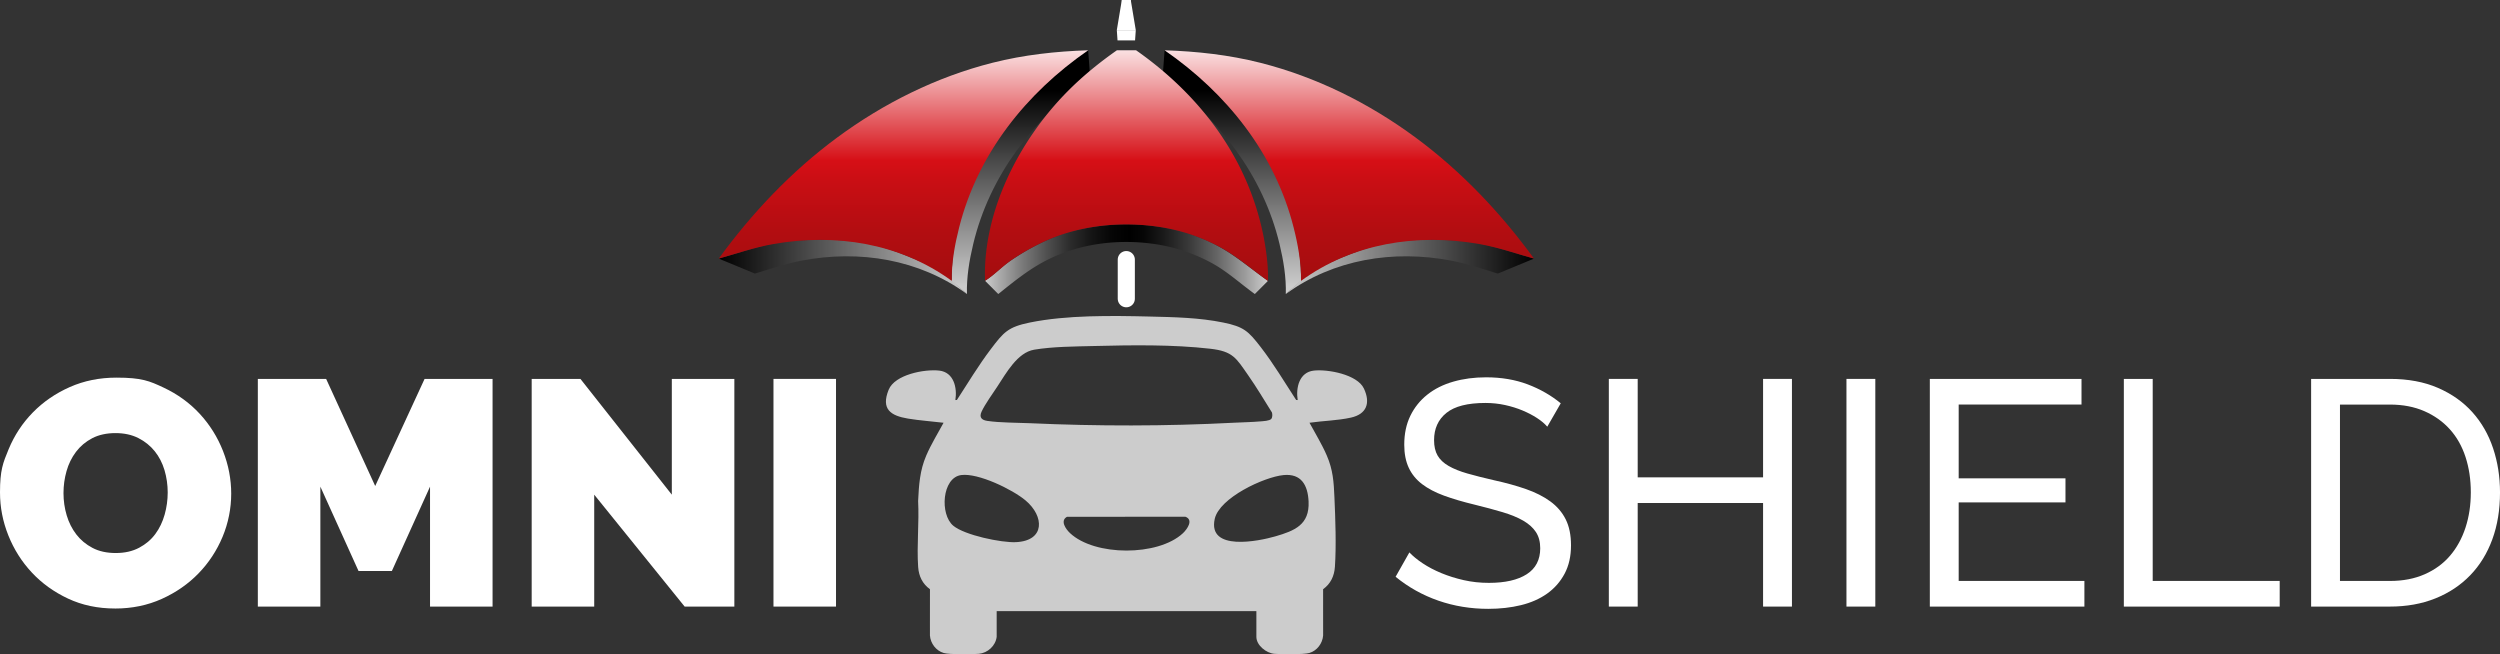 <svg preserveAspectRatio="xMidYMid meet" data-bbox="0 0 3211.51 840.476" viewBox="0 0 3211.5 840.47" xmlns:xlink="http://www.w3.org/1999/xlink" xmlns="http://www.w3.org/2000/svg" data-type="ugc" role="presentation" aria-hidden="true" aria-label="">
    <rect x="0" y="0" width="3211.5" height="840.47" fill="#333333" stroke="none"/>
    <g>
        <defs>
            <linearGradient gradientUnits="userSpaceOnUse" y2="342.82" x2="1242.16" y1="342.82" x1="923.29" id="dd8ae400-ecce-4309-8aed-6615b481f58e_comp-ldabmo3l_r_comp-las96jm3">
                <stop stop-color="#000000" offset="0"></stop>
                <stop stop-color="#cccccc" offset="1"></stop>
            </linearGradient>
            <linearGradient gradientUnits="userSpaceOnUse" y2="116.12" x2="1311.55" y1="368.48" x1="1311.55" id="cc9cc455-69eb-4152-8c63-e32f9ccde230_comp-ldabmo3l_r_comp-las96jm3">
                <stop stop-color="#cccccc" offset="0"></stop>
                <stop stop-color="#000000" offset="1"></stop>
            </linearGradient>
            <linearGradient gradientUnits="userSpaceOnUse" y2="409.2" x2="1160.57" y1="-402.07" x1="1160.57" id="6e57c10e-9ff5-45ce-9135-a68ff9db829c_comp-ldabmo3l_r_comp-las96jm3">
                <stop stop-color="#790025" offset="0"></stop>
                <stop stop-color="#7b0428" offset=".07"></stop>
                <stop stop-color="#821033" offset=".15"></stop>
                <stop stop-color="#8e2545" offset=".22"></stop>
                <stop stop-color="#9f435e" offset=".3"></stop>
                <stop stop-color="#b4697e" offset=".38"></stop>
                <stop stop-color="#ce98a5" offset=".46"></stop>
                <stop stop-color="#edced3" offset=".53"></stop>
                <stop stop-color="#fbe7e8" offset=".57"></stop>
                <stop stop-color="#d60f16" offset=".75"></stop>
                <stop stop-color="#ca0e14" offset=".78"></stop>
                <stop stop-color="#b30d11" offset=".86"></stop>
                <stop stop-color="#a60d0f" offset=".93"></stop>
                <stop stop-color="#a20d0f" offset="1"></stop>
            </linearGradient>
            <linearGradient xlink:href="#dd8ae400-ecce-4309-8aed-6615b481f58e_comp-ldabmo3l_r_comp-las96jm3" gradientTransform="matrix(-1 0 0 1 -2032.29 0)" y2="342.82" x2="-3684.03" y1="342.82" x1="-4002.9" id="d4d1f6d6-71e4-4e8b-8071-1be5ccc4a813_comp-ldabmo3l_r_comp-las96jm3"></linearGradient>
            <linearGradient xlink:href="#cc9cc455-69eb-4152-8c63-e32f9ccde230_comp-ldabmo3l_r_comp-las96jm3" gradientTransform="matrix(-1 0 0 1 -2032.29 0)" y2="116.12" x2="-3614.64" y1="368.48" x1="-3614.64" id="c16bf907-986d-43b1-8117-aae65d9311ba_comp-ldabmo3l_r_comp-las96jm3"></linearGradient>
            <linearGradient xlink:href="#6e57c10e-9ff5-45ce-9135-a68ff9db829c_comp-ldabmo3l_r_comp-las96jm3" gradientTransform="matrix(-1 0 0 1 -2032.29 0)" y2="409.2" x2="-3765.62" y1="-402.07" x1="-3765.62" id="eb61cdf7-8961-4495-90f1-ef65874561dd_comp-ldabmo3l_r_comp-las96jm3"></linearGradient>
            <linearGradient gradientUnits="userSpaceOnUse" y2="332.99" x2="1628.81" y1="332.99" x1="1265.38" id="2a020a6d-bc2f-4150-a646-809d8c0dc03d_comp-ldabmo3l_r_comp-las96jm3">
                <stop stop-color="#cccccc" offset="0"></stop>
                <stop stop-color="#b1b1b1" offset=".04"></stop>
                <stop stop-color="#7b7b7b" offset=".13"></stop>
                <stop stop-color="#4f4f4f" offset=".22"></stop>
                <stop stop-color="#2c2c2c" offset=".3"></stop>
                <stop stop-color="#141414" offset=".38"></stop>
                <stop stop-color="#050505" offset=".45"></stop>
                <stop stop-color="#000000" offset=".51"></stop>
                <stop stop-color="#060606" offset=".56"></stop>
                <stop stop-color="#1a1a1a" offset=".63"></stop>
                <stop stop-color="#393939" offset=".72"></stop>
                <stop stop-color="#656565" offset=".82"></stop>
                <stop stop-color="#9c9c9c" offset=".92"></stop>
                <stop stop-color="#cccccc" offset="1"></stop>
            </linearGradient>
            <linearGradient xlink:href="#6e57c10e-9ff5-45ce-9135-a68ff9db829c_comp-ldabmo3l_r_comp-las96jm3" y2="409.2" x2="1447.07" y1="-402.11" x1="1447.07" id="3ba09a1e-85e0-491b-a3b3-6fbb127c33d3_comp-ldabmo3l_r_comp-las96jm3"></linearGradient>
        </defs>
        <g>
            <path d="M147.89 781.69c-22.25 0-42.43-4.25-60.56-12.77-18.13-8.51-33.64-19.7-46.55-33.57-12.91-13.86-22.93-29.72-30.07-47.58Q0 660.995 0 632.57c0-28.425 3.71-37.76 11.12-55.61 7.42-17.85 17.78-33.57 31.1-47.17 13.32-13.59 29.11-24.44 47.37-32.54q27.39-12.15 59.94-12.15c32.55 0 42.43 4.26 60.56 12.77 18.12 8.52 33.64 19.77 46.55 33.78s22.86 29.94 29.87 47.79c7 17.86 10.5 36.12 10.5 54.79s-3.71 37.69-11.12 55.41c-7.42 17.71-17.71 33.37-30.9 46.96-13.18 13.59-28.91 24.51-47.17 32.75q-27.405 12.36-59.94 12.36Zm-66.33-148.3c0 9.89 1.37 19.43 4.12 28.63q4.11 13.8 12.36 24.51c5.49 7.14 12.42 12.91 20.8 17.3 8.37 4.4 18.33 6.59 29.87 6.59s21.56-2.27 30.07-6.8 15.45-10.43 20.8-17.71c5.36-7.27 9.33-15.58 11.95-24.92 2.61-9.33 3.91-18.81 3.91-28.42s-1.38-19.43-4.12-28.63c-2.75-9.2-6.94-17.3-12.56-24.3-5.63-7-12.63-12.63-21.01-16.89-8.38-4.25-18.2-6.39-29.45-6.39s-21.49 2.2-29.87 6.59c-8.38 4.4-15.31 10.23-20.8 17.51q-8.25 10.92-12.15 24.72c-2.61 9.2-3.91 18.61-3.91 28.22Z" fill="#ffffff"></path>
            <path d="M552.42 779.22V625.15L503.4 733.49h-42.84l-49.02-108.34v154.07h-80.33V486.74h87.74l63.03 137.59 63.44-137.59h87.33v292.48z" fill="#ffffff"></path>
            <path d="M763.33 635.45v143.77H683V486.74h62.62l117.4 148.71V486.74h80.33v292.48H879.5z" fill="#ffffff"></path>
            <path d="M993.61 779.22V486.74h80.33v292.48z" fill="#ffffff"></path>
            <path d="M1987.62 548.12c-3.29-3.84-7.69-7.55-13.18-11.12-5.5-3.57-11.68-6.8-18.54-9.68-6.87-2.88-14.35-5.21-22.45-7-8.1-1.78-16.55-2.68-25.33-2.68-22.8 0-39.48 4.26-50.05 12.77-10.57 8.52-15.86 20.19-15.86 35.02q0 11.955 4.53 19.77c3.02 5.22 7.76 9.68 14.21 13.39s14.48 6.94 24.1 9.68c9.61 2.75 21.01 5.63 34.19 8.65 15.1 3.3 28.77 7.07 40.99 11.33s22.66 9.55 31.31 15.86q12.975 9.48 19.77 23.07c4.53 9.06 6.8 20.19 6.8 33.37 0 14.01-2.75 26.16-8.24 36.46-5.5 10.3-12.98 18.81-22.45 25.54s-20.67 11.68-33.57 14.83c-12.91 3.15-26.92 4.74-42.02 4.74-22.52 0-43.87-3.5-64.06-10.5-20.18-7-38.52-17.23-54.99-30.69l17.71-31.31q6.585 7.005 17.1 14.01c7 4.67 14.97 8.86 23.89 12.56 8.92 3.71 18.54 6.73 28.84 9.06 10.3 2.34 21.07 3.5 32.34 3.5 20.87 0 37.08-3.71 48.61-11.12 11.53-7.42 17.3-18.54 17.3-33.37 0-8.24-1.85-15.17-5.56-20.8s-9.13-10.5-16.27-14.62-16-7.76-26.57-10.92c-10.58-3.15-22.59-6.39-36.04-9.68-14.83-3.57-27.88-7.42-39.14-11.53-11.26-4.12-20.67-9.06-28.22-14.83-7.56-5.77-13.25-12.77-17.1-21.01s-5.77-18.13-5.77-29.66c0-14.01 2.61-26.36 7.83-37.08 5.21-10.71 12.49-19.77 21.83-27.19 9.33-7.42 20.46-12.98 33.37-16.68 12.91-3.71 26.91-5.56 42.02-5.56 19.77 0 37.62 3.03 53.55 9.06 15.92 6.04 30.07 14.15 42.43 24.3l-17.3 30.07Z" fill="#ffffff"></path>
            <path d="M2301.93 486.74v292.48h-37.08V646.16h-161.07v133.06h-37.07V486.74h37.07v126.47h161.07V486.74z" fill="#ffffff"></path>
            <path d="M2371.96 779.22V486.74h37.07v292.48z" fill="#ffffff"></path>
            <path d="M2677.62 746.26v32.96h-198.56V486.74h194.85v32.96h-157.78v94.75h137.18v30.9h-137.18v100.93h161.48Z" fill="#ffffff"></path>
            <path d="M2728.29 779.22V486.74h37.08v259.53h163.13v32.96h-200.21Z" fill="#ffffff"></path>
            <path d="M2968.86 779.22V486.74h101.34c23.34 0 43.87 3.85 61.59 11.53 17.71 7.69 32.47 18.13 44.29 31.31 11.8 13.18 20.66 28.63 26.57 46.34 5.9 17.71 8.86 36.6 8.86 56.64 0 22.25-3.3 42.37-9.89 60.35-6.59 17.99-16.07 33.37-28.43 46.14s-27.26 22.66-44.7 29.66q-26.16 10.5-58.29 10.5h-101.34Zm205.15-146.65c0-16.48-2.27-31.65-6.8-45.52-4.53-13.86-11.26-25.75-20.19-35.63-8.93-9.89-19.84-17.64-32.75-23.27s-27.6-8.44-44.08-8.44h-64.26v226.57h64.26c16.75 0 31.65-2.88 44.7-8.65 13.04-5.77 23.89-13.73 32.54-23.89s15.24-22.17 19.77-36.04c4.53-13.86 6.8-28.9 6.8-45.11Z" fill="#ffffff"></path>
            <path d="M1280.34 785.08h333.6v32.95c0 10.97 12.66 20.94 23.05 21.86 8.63.77 37.58 1.07 44.98-1.07 9.89-2.86 16.97-12.32 17.72-22.52l-.03-59.39c9.68-7.03 14.35-16.83 15.17-28.7 1.87-27.2.6-61.76-.6-89.2-.87-19.95-1.8-35.22-9.79-53.78-6.28-14.59-14.73-28.23-22.26-42.17 17.3-2.5 36.18-2.82 53.19-6.59 20.3-4.5 25.43-18.78 16.72-37.37-8.48-18.11-46.45-25.03-64.31-23.05-18.77 2.09-23.28 22-20.77 37.85l-1.95-.09c-14.93-22.83-28.92-46.48-45.64-68.09-15.87-20.52-21.68-25.99-47.93-31.38-30.97-6.36-63.39-6.97-94.92-7.73-48.4-1.16-106.4-2-153.77 7.73-27.84 5.72-33.44 12.28-49.93 34.05-15.83 20.89-29.37 43.46-43.64 65.42l-1.95.09c2.51-15.84-2-35.76-20.77-37.85-18.68-2.08-57.06 5.01-64.98 24.71-9.98 24.86 2.55 33.25 24.89 36.95 15.1 2.5 30.5 3.51 45.69 5.35-7.54 13.94-15.98 27.58-22.26 42.17-8.22 19.1-9.45 37.79-10.42 58.4 1.46 27.66-1.85 57.15.03 84.59.82 11.87 5.49 21.67 15.17 28.7l-.03 59.39c.75 10.2 7.83 19.66 17.72 22.52 7.4 2.14 36.36 1.84 44.98 1.07 11.5-1.03 21.67-10.28 23.05-21.86v-32.95Zm339.13-243.79c-11.6 1.01-23.35 1.16-34.98 1.76-87.19 4.54-174.69 4.54-261.87.58-17.19-.78-37.41-.48-54.23-2.93-7.19-1.05-10.98-4.4-7.4-12.05 4.43-9.45 14.24-23.11 20.27-32.22 11.32-17.11 25.63-43.6 47.25-47.23 23.93-4.02 52.03-4.09 76.36-4.7 48.8-1.24 101.42-2.05 149.86 3.48 29.19 3.33 33.17 11.85 48.94 34.46 10.7 15.34 20.32 31.49 30.23 47.34.83 2.38.8 6.49-.9 8.41-2.16 2.44-10.16 2.8-13.53 3.09Zm-302.11 101.5c24.24 20.26 25.48 51.83-12.21 53.66-18.78.92-65.93-9-80.49-21.04-17.68-14.62-14.51-61.83 10.05-65.15 21.83-2.95 65.83 18.46 82.65 32.53m363.64 1.45c1.4 29.85-17.94 37.58-42.71 44.76-21.57 6.26-87.15 19.56-77.85-22.45 5.98-27.03 63.26-53.83 88.37-56.27 22.95-2.23 31.21 13.1 32.19 33.95Zm-158.32 19.52c10.98 3.96 2.34 16.14-3.21 21.31-31.9 29.64-113.2 29.6-144.95-.28-5.34-5.02-13.04-15.76-3.94-20.89l152.11-.14Z" fill="#cccccc"></path>
            <path fill="#ffffff" d="M1441.52 38.32h10.63l.42-38.32h-11.46z"></path>
            <path fill="#ffffff" d="M1458.11 51.88h-22.54l-.91-13.18h24.36z"></path>
            <path d="m1452.57 0 6.45 38.7h-24.36l6.45-38.7z" fill="#ffffff"></path>
            <path d="m972.7 350.56-2.94.86-46.47-19.22c44.26-12.31 67.65-24.07 132.66-24.27 51.01-.15 78.01 7.85 118.42 24.55 43.56 18.01 46.78 27.03 67.8 45.22-61.4-44.72-137.98-56.91-211.81-43.03-19.78 3.72-38.48 9.96-57.65 15.89Z" fill="url(#dd8ae400-ecce-4309-8aed-6615b481f58e_comp-ldabmo3l_r_comp-las96jm3)"></path>
            <path d="m1400.51 100.67-2.66-36.1c-23.06 15.94-44.95 33.44-64.86 53.22-62.23 61.83-111.95 153.03-110.36 243.01l19.53 16.91c-.64-21.44 3.03-43.31 8.01-64.09 21.02-87.82 77.37-161.25 150.34-212.95" fill="url(#cc9cc455-69eb-4152-8c63-e32f9ccde230_comp-ldabmo3l_r_comp-las96jm3)"></path>
            <path d="M1274.88 80.66c-72.09 18.26-139.74 51.94-199.47 96.04-58.76 43.39-109.19 96.55-152.13 155.5 23.42-6.51 45.96-14.4 70-18.66 80.06-14.17 162.75-1.18 229.34 47.26-.41-23 3.87-46.44 9.49-68.64 24.02-94.9 86.15-172.57 165.73-227.59-41.56 1.4-82.59 5.86-122.96 16.09" fill="url(#6e57c10e-9ff5-45ce-9135-a68ff9db829c_comp-ldabmo3l_r_comp-las96jm3)"></path>
            <path d="m1921.2 350.56 2.94.86 46.47-19.22c-44.26-12.31-67.65-24.07-132.66-24.27-51.01-.15-78.01 7.85-118.42 24.55-43.56 18.01-46.78 27.03-67.8 45.22 61.4-44.72 137.98-56.91 211.81-43.03 19.78 3.72 38.48 9.96 57.65 15.89Z" fill="url(#d4d1f6d6-71e4-4e8b-8071-1be5ccc4a813_comp-ldabmo3l_r_comp-las96jm3)"></path>
            <path d="M1493.39 100.67c72.97 51.7 129.32 125.13 150.34 212.95 4.98 20.78 8.65 42.65 8.01 64.09l19.53-16.91c1.59-89.99-48.13-181.18-110.36-243.01-19.91-19.78-41.79-37.27-64.86-53.22z" fill="url(#c16bf907-986d-43b1-8117-aae65d9311ba_comp-ldabmo3l_r_comp-las96jm3)"></path>
            <path d="M1496.05 64.57c79.58 55.01 141.72 132.69 165.73 227.59 5.62 22.2 9.89 45.64 9.49 68.64 66.6-48.44 149.28-61.43 229.34-47.26 24.04 4.26 46.58 12.14 70 18.66-42.93-58.95-93.36-112.11-152.13-155.5-59.72-44.1-127.38-77.78-199.47-96.04-40.38-10.23-81.41-14.69-122.96-16.09" fill="url(#eb61cdf7-8961-4495-90f1-ef65874561dd_comp-ldabmo3l_r_comp-las96jm3)"></path>
            <path d="m1282.72 377.44-.48.13-16.86-16.92c10.6-6.53 19.8-16.55 30.12-23.84s21.51-14.13 32.9-20.14a240.5 240.5 0 0 1 75.68-25.04c51.28-7.92 105.92-2.1 152.88 20.58 26.97 13.03 47.74 31.65 71.85 48.6l-16.86 16.91c-18.84-13.5-35.07-28.85-55.77-40.04-21.26-11.49-44.04-19.4-67.87-23.39-47.24-7.92-97.99-2.51-141.18 18.7-24.1 11.83-43.65 27.86-64.4 44.46Z" fill="url(#2a020a6d-bc2f-4150-a646-809d8c0dc03d_comp-ldabmo3l_r_comp-las96jm3)"></path>
            <path d="M1626.42 323.22c1.65 12.41 2.86 25.04 2.39 37.58-21.28-14.95-39.69-31.81-63.02-44.13a240.5 240.5 0 0 0-75.68-25.04c-51.28-7.92-105.92-2.1-152.88 20.58-12.96 6.26-25.51 13.47-37.42 21.56-11.94 8.11-22.35 19.43-34.44 26.88-3.13-89.56 44.43-181.04 105.93-243.19 19.44-19.65 40.86-37.04 63.48-52.88 8.21-.04 16.41 0 24.62 0 69.28 48.55 124.82 114.33 152.06 195.25 6.94 20.61 12.02 41.85 14.95 63.4Z" fill="url(#3ba09a1e-85e0-491b-a3b3-6fbb127c33d3_comp-ldabmo3l_r_comp-las96jm3)"></path>
            <path d="M1446.84 383.76v-50.28" fill="none" stroke="#ffffff" stroke-linecap="round" stroke-miterlimit="10" stroke-width="22"></path>
        </g>
    </g>
</svg>
